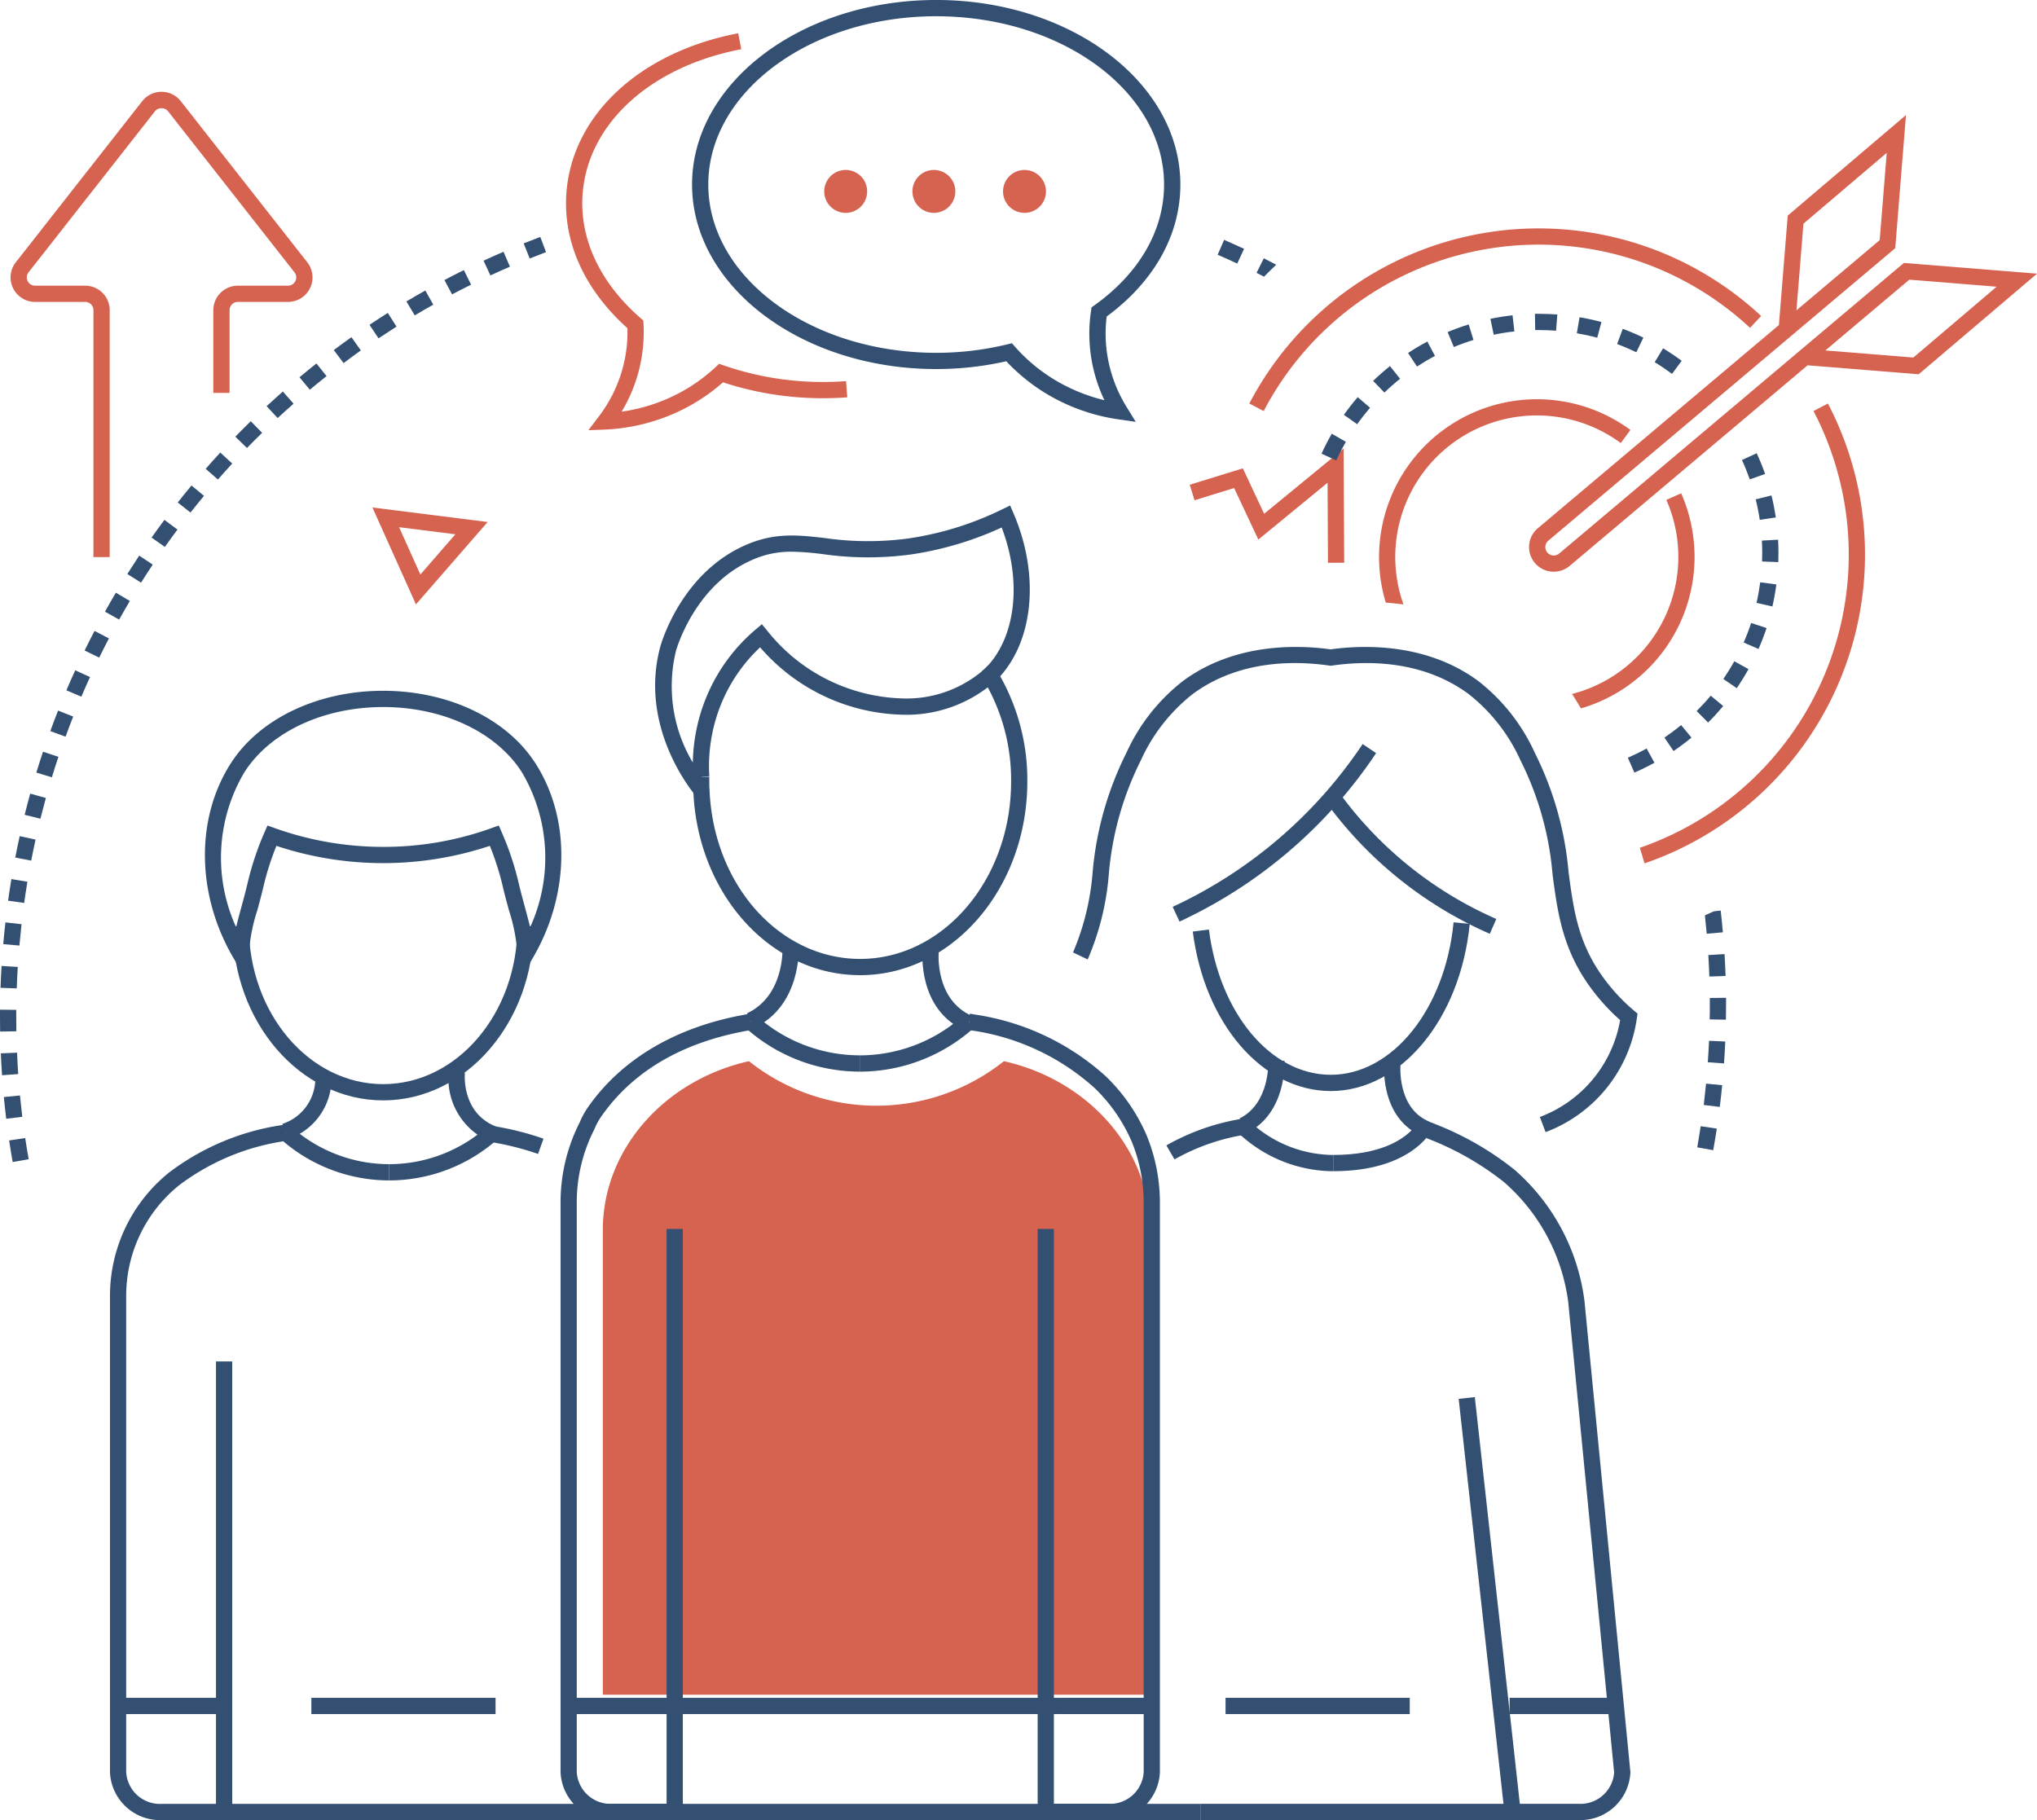 <svg xmlns="http://www.w3.org/2000/svg" xmlns:xlink="http://www.w3.org/1999/xlink" width="176.807" height="158.002" viewBox="0 0 176.807 158.002"><defs><clipPath id="clip-path"><rect id="Rectangle_1598" data-name="Rectangle 1598" width="176.807" height="158.002" fill="none"></rect></clipPath></defs><g id="Groupe_3485" data-name="Groupe 3485" transform="translate(8889.575 1328.228)"><g id="Groupe_3484" data-name="Groupe 3484" transform="translate(-8889.575 -1328.228)"><g id="Groupe_3447" data-name="Groupe 3447" clip-path="url(#clip-path)"><path id="Trac&#xE9;_27530" data-name="Trac&#xE9; 27530" d="M10.55,57.348H9.14V35.913a.718.718,0,0,0-.717-.717H4.071A2.127,2.127,0,0,1,2.4,31.756L13.374,17.769a2.127,2.127,0,0,1,3.346,0L27.7,31.756a2.127,2.127,0,0,1-1.673,3.44H21.672a.718.718,0,0,0-.717.717v7.18h-1.41v-7.18a2.129,2.129,0,0,1,2.127-2.127h4.353a.717.717,0,0,0,.564-1.16L15.612,18.639a.739.739,0,0,0-1.128,0L3.507,32.626a.717.717,0,0,0,.564,1.16H8.423a2.129,2.129,0,0,1,2.127,2.127Z" transform="translate(-1.029 -8.986)" fill="#d66250"></path><path id="Trac&#xE9;_27531" data-name="Trac&#xE9; 27531" d="M72.556,102.145l-3.779-8.411,10,1.26Zm-1.464-6.7,1.847,4.109,3.037-3.493Z" transform="translate(-36.452 -49.679)" fill="#d66250"></path><path id="Trac&#xE9;_27532" data-name="Trac&#xE9; 27532" d="M231.722,92.766l-.036-6.948-6.01,4.933-2.1-4.476-3.436,1.062-.416-1.347,4.608-1.423,1.847,3.944,6.9-5.661.051,9.909Z" transform="translate(-116.456 -43.91)" fill="#d66250"></path><path id="Trac&#xE9;_27533" data-name="Trac&#xE9; 27533" d="M158.826,251V210.665c0-7.071-5.43-13.041-12.685-14.661a17.774,17.774,0,0,1-22.131,0c-7.255,1.62-12.685,7.59-12.685,14.661V251Z" transform="translate(-59.002 -103.882)" fill="#d66250"></path><path id="Trac&#xE9;_27534" data-name="Trac&#xE9; 27534" d="M56.025,186.188c-7.2,0-13.064-6.785-13.064-15.124h1.41c0,7.562,5.228,13.714,11.654,13.714s11.654-6.152,11.654-13.714h1.41c0,8.339-5.86,15.124-13.064,15.124" transform="translate(-22.769 -90.664)" fill="#335073"></path><rect id="Rectangle_1588" data-name="Rectangle 1588" width="1.41" height="39.111" transform="translate(18.747 118.186)" fill="#335073"></rect><rect id="Rectangle_1589" data-name="Rectangle 1589" width="15.988" height="1.41" transform="translate(27.026 147.389)" fill="#335073"></rect><rect id="Rectangle_1590" data-name="Rectangle 1590" width="15.988" height="1.41" transform="translate(106.375 147.389)" fill="#335073"></rect><rect id="Rectangle_1591" data-name="Rectangle 1591" width="9.202" height="1.41" transform="translate(10.25 147.389)" fill="#335073"></rect><path id="Trac&#xE9;_27535" data-name="Trac&#xE9; 27535" d="M64.921,153.13l.048-2.674a15.243,15.243,0,0,0-.736-3.817c-.179-.66-.365-1.344-.533-2.06a23.959,23.959,0,0,0-1.123-3.528,29.37,29.37,0,0,1-18.524,0,23.919,23.919,0,0,0-1.124,3.528c-.168.717-.353,1.4-.533,2.064a15.185,15.185,0,0,0-.736,3.813l.047,2.672-1.359-2.3c-3.244-5.5-3.339-12.152-.243-16.961,2.494-3.872,7.556-6.278,13.209-6.278s10.715,2.405,13.209,6.278c3.1,4.808,3,11.466-.243,16.961Zm-23.63-18.5a14.543,14.543,0,0,0-.733,13.492c.134-.583.3-1.2.478-1.849s.359-1.323.521-2.017a25.379,25.379,0,0,1,1.457-4.37l.264-.6.619.221a27.951,27.951,0,0,0,9.167,1.632,27.606,27.606,0,0,0,9.669-1.632l.619-.221.264.6a25.284,25.284,0,0,1,1.457,4.37c.163.693.345,1.364.521,2.014s.344,1.267.478,1.851a14.543,14.543,0,0,0-.733-13.492C63.1,131.155,58.495,129,53.316,129s-9.787,2.157-12.024,5.632" transform="translate(-20.06 -67.622)" fill="#335073"></path><path id="Trac&#xE9;_27536" data-name="Trac&#xE9; 27536" d="M232.258,185c-5.922,0-10.96-5.823-11.98-13.844l1.4-.178c.929,7.309,5.379,12.612,10.582,12.612,5.339,0,9.92-5.69,10.655-13.236l1.4.137c-.807,8.272-5.991,14.509-12.059,14.509" transform="translate(-116.747 -90.287)" fill="#335073"></path><rect id="Rectangle_1592" data-name="Rectangle 1592" width="1.41" height="36.16" transform="matrix(0.994, -0.11, 0.11, 0.994, 126.609, 121.436)" fill="#335073"></rect><path id="Trac&#xE9;_27537" data-name="Trac&#xE9; 27537" d="M254.549,267.91H221.766V266.5h32.783a2.942,2.942,0,0,0,3.091-2.714l-3.982-40.823a16.693,16.693,0,0,0-5.563-10.424,25.241,25.241,0,0,0-6.778-3.841l.483-1.325a26.266,26.266,0,0,1,7.224,4.106,18.155,18.155,0,0,1,6.038,11.347l3.989,40.927a4.344,4.344,0,0,1-4.5,4.156" transform="translate(-117.536 -109.908)" fill="#335073"></path><path id="Trac&#xE9;_27538" data-name="Trac&#xE9; 27538" d="M142.5,150.314c-7.784,0-14.147-7.049-14.485-16.047-.023-.247-.023-.5-.023-.763v-.414h1.41v.414c0,.243,0,.451.02.673.313,8.274,6.056,14.727,13.078,14.727,7.222,0,13.1-6.908,13.1-15.4a16.929,16.929,0,0,0-2.427-8.879l1.2-.738a18.337,18.337,0,0,1,2.635,9.617c0,9.269-6.509,16.81-14.509,16.81" transform="translate(-67.838 -65.66)" fill="#335073"></path><path id="Trac&#xE9;_27539" data-name="Trac&#xE9; 27539" d="M124.463,118.509c-.814-1-4.786-6.32-3.033-12.867.009-.039,1.677-6.267,7.295-8.789,2.569-1.164,4.613-.933,6.98-.664a26.328,26.328,0,0,0,7.29.034,27.588,27.588,0,0,0,8.141-2.536l.664-.323.292.679c2.283,5.3,1.766,11.045-1.285,14.289l-.039.041v.177l-.363.157a11.614,11.614,0,0,1-8.106,2.815,16.843,16.843,0,0,1-12.2-5.844,13.973,13.973,0,0,0-3.309,4.746,14.349,14.349,0,0,0-1.1,6.449l-.664.038c.227.325.413.565.529.707Zm8.366-21.131a8.134,8.134,0,0,0-3.525.76c-4.945,2.22-6.493,7.791-6.507,7.847a12.943,12.943,0,0,0,1.462,9.7,15.628,15.628,0,0,1,1.228-5.812,15.386,15.386,0,0,1,4.221-5.74l.546-.46.453.55a15.542,15.542,0,0,0,11.615,5.886,10.23,10.23,0,0,0,7.036-2.357v-.029l.149-.112.038-.037.422-.416c2.382-2.725,2.81-7.4,1.1-11.884a28.838,28.838,0,0,1-7.877,2.342,27.806,27.806,0,0,1-7.648-.029,24.513,24.513,0,0,0-2.716-.212" transform="translate(-64.124 -49.483)" fill="#335073"></path><rect id="Rectangle_1593" data-name="Rectangle 1593" width="1.41" height="50.614" transform="translate(57.858 106.683)" fill="#335073"></rect><rect id="Rectangle_1594" data-name="Rectangle 1594" width="1.41" height="50.614" transform="translate(90.066 106.683)" fill="#335073"></rect><rect id="Rectangle_1595" data-name="Rectangle 1595" width="50.613" height="1.41" transform="translate(49.36 147.389)" fill="#335073"></rect><path id="Trac&#xE9;_27540" data-name="Trac&#xE9; 27540" d="M239.187,161.618l-.5-1.319a10.984,10.984,0,0,0,6.968-8.41,17.73,17.73,0,0,1-2.393-2.584c-2.591-3.429-3.019-6.645-3.472-10.05a27.033,27.033,0,0,0-2.773-9.891,15.388,15.388,0,0,0-4.538-5.8c-3.913-2.867-8.6-2.914-11.849-2.45l-.1.015-.1-.015c-3.247-.465-7.936-.417-11.849,2.45a15.393,15.393,0,0,0-4.538,5.8,27.054,27.054,0,0,0-2.773,9.891,23.266,23.266,0,0,1-1.83,7.368l-1.272-.609a22.158,22.158,0,0,0,1.7-6.946,28.6,28.6,0,0,1,2.922-10.36,16.579,16.579,0,0,1,4.952-6.281c4.472-3.276,9.886-3.124,12.783-2.722,2.895-.4,8.31-.554,12.782,2.722a16.587,16.587,0,0,1,4.953,6.281,28.6,28.6,0,0,1,2.922,10.36c.447,3.355.831,6.253,3.2,9.385a16.351,16.351,0,0,0,2.482,2.619l.3.251-.055.385a12.4,12.4,0,0,1-7.926,9.907" transform="translate(-105.031 -63.334)" fill="#335073"></path><path id="Trac&#xE9;_27541" data-name="Trac&#xE9; 27541" d="M217.16,152.839l-.594-1.279a40.1,40.1,0,0,0,16.487-14.132l1.171.787a41.51,41.51,0,0,1-17.064,14.625" transform="translate(-114.78 -72.837)" fill="#335073"></path><path id="Trac&#xE9;_27542" data-name="Trac&#xE9; 27542" d="M259.244,158.844a34.88,34.88,0,0,1-14.089-11.251l1.135-.837a33.464,33.464,0,0,0,13.519,10.8Z" transform="translate(-129.932 -77.781)" fill="#335073"></path><rect id="Rectangle_1596" data-name="Rectangle 1596" width="9.202" height="1.41" transform="translate(131.032 147.389)" fill="#335073"></rect><rect id="Rectangle_1597" data-name="Rectangle 1597" width="7.316" height="1.41" transform="translate(92.612 147.389)" fill="#335073"></rect><path id="Trac&#xE9;_27543" data-name="Trac&#xE9; 27543" d="M94.763,210.393A24.244,24.244,0,0,0,91,209.418l-.128-.023c-.085-.016-.135-.026-.189-.031l.131-1.4c.1.009.2.026.295.044.035.005.066.011.09.017a25.591,25.591,0,0,1,4.034,1.042Z" transform="translate(-48.06 -110.219)" fill="#335073"></path><path id="Trac&#xE9;_27544" data-name="Trac&#xE9; 27544" d="M114.993,268.091H24.809a4.344,4.344,0,0,1-4.5-4.156V222.578a13.748,13.748,0,0,1,5.125-10.7,21.43,21.43,0,0,1,9.723-4.109l.278-.05.246,1.388-.276.05a20.044,20.044,0,0,0-9.1,3.827,12.326,12.326,0,0,0-4.589,9.6v41.355a2.937,2.937,0,0,0,3.091,2.746h90.185Z" transform="translate(-10.763 -110.089)" fill="#335073"></path><path id="Trac&#xE9;_27545" data-name="Trac&#xE9; 27545" d="M61.211,212.753a14.185,14.185,0,0,1-9.459-3.624l.94-1.051a12.778,12.778,0,0,0,8.519,3.265Z" transform="translate(-27.429 -110.281)" fill="#335073"></path><path id="Trac&#xE9;_27546" data-name="Trac&#xE9; 27546" d="M71.878,212.753v-1.41a12.777,12.777,0,0,0,8.519-3.265l.94,1.051a14.183,14.183,0,0,1-9.459,3.624" transform="translate(-38.095 -110.281)" fill="#335073"></path><path id="Trac&#xE9;_27547" data-name="Trac&#xE9; 27547" d="M52.635,204.279l-.481-1.325a4.134,4.134,0,0,0,2.854-4.014l1.407-.09a5.549,5.549,0,0,1-3.781,5.43" transform="translate(-27.642 -105.39)" fill="#335073"></path><path id="Trac&#xE9;_27548" data-name="Trac&#xE9; 27548" d="M86.4,203.933a5.966,5.966,0,0,1-3.556-6.13l1.4.15c-.013.139-.313,3.464,2.681,4.671Z" transform="translate(-43.891 -104.836)" fill="#335073"></path><path id="Trac&#xE9;_27549" data-name="Trac&#xE9; 27549" d="M216.109,210.164l-.71-1.218a19.587,19.587,0,0,1,6.329-2.272l.238-.046.266,1.384-.243.047a18.22,18.22,0,0,0-5.88,2.1" transform="translate(-114.161 -109.513)" fill="#335073"></path><path id="Trac&#xE9;_27550" data-name="Trac&#xE9; 27550" d="M236.925,211.391a12.086,12.086,0,0,1-8.3-3.352l.967-1.026a10.682,10.682,0,0,0,7.332,2.968Z" transform="translate(-121.171 -109.717)" fill="#335073"></path><path id="Trac&#xE9;_27551" data-name="Trac&#xE9; 27551" d="M229.538,202.2l-.626-1.263c2.639-1.307,2.5-4.9,2.494-4.934l1.408-.069c.009.186.181,4.554-3.276,6.266" transform="translate(-121.323 -103.843)" fill="#335073"></path><path id="Trac&#xE9;_27552" data-name="Trac&#xE9; 27552" d="M246.284,205.8v-1.41c4.086,0,6-1.359,6.765-2.14-2.686-1.877-2.38-5.613-2.364-5.784l1.4.128c0,.034-.281,3.587,2.311,4.815l.667.316-.347.652c-.074.14-1.9,3.423-8.437,3.423" transform="translate(-130.53 -104.129)" fill="#335073"></path><path id="Trac&#xE9;_27553" data-name="Trac&#xE9; 27553" d="M190.959,257.236h-5.406v-1.41h5.406a2.937,2.937,0,0,0,3.091-2.746V203.616a13.954,13.954,0,0,0-1.042-5.285,14.369,14.369,0,0,0-3.2-4.629,20.215,20.215,0,0,0-10.65-5.008l-.128-.024c-.09-.017-.144-.027-.2-.032l.125-1.4c.107.009.206.027.311.046.036.005.067.012.092.017a21.614,21.614,0,0,1,11.422,5.383,15.8,15.8,0,0,1,3.522,5.1,15.379,15.379,0,0,1,1.155,5.836V253.08a4.344,4.344,0,0,1-4.5,4.156" transform="translate(-94.781 -99.234)" fill="#335073"></path><path id="Trac&#xE9;_27554" data-name="Trac&#xE9; 27554" d="M113.429,257.245h-5.406a4.344,4.344,0,0,1-4.5-4.156V203.625a15.33,15.33,0,0,1,1.665-6.957,6.931,6.931,0,0,1,.675-1.251c2.944-4.246,7.707-7.051,13.774-8.113l.291-.053.248,1.388-.3.054c-5.769,1.01-10.1,3.542-12.858,7.527a5.586,5.586,0,0,0-.545,1.018l-.02.044a13.941,13.941,0,0,0-1.524,6.343v49.463a2.937,2.937,0,0,0,3.091,2.746h5.406Z" transform="translate(-54.867 -99.243)" fill="#335073"></path><path id="Trac&#xE9;_27555" data-name="Trac&#xE9; 27555" d="M147.6,192.462a14.858,14.858,0,0,1-9.908-3.8l.939-1.051a13.454,13.454,0,0,0,8.969,3.438Z" transform="translate(-72.976 -99.435)" fill="#335073"></path><path id="Trac&#xE9;_27556" data-name="Trac&#xE9; 27556" d="M158.771,192.462v-1.41a13.456,13.456,0,0,0,8.969-3.438l.939,1.051a14.861,14.861,0,0,1-9.908,3.8" transform="translate(-84.149 -99.435)" fill="#335073"></path><path id="Trac&#xE9;_27557" data-name="Trac&#xE9; 27557" d="M138.56,181.888l-.6-1.276c3.238-1.52,3.086-5.565,3.079-5.736l1.408-.07c.011.21.216,5.156-3.887,7.083" transform="translate(-73.119 -92.647)" fill="#335073"></path><path id="Trac&#xE9;_27558" data-name="Trac&#xE9; 27558" d="M174.05,182.45c-4.136-1.857-3.707-6.815-3.687-7.025l1.4.136c-.016.167-.345,4.163,2.861,5.6Z" transform="translate(-90.281 -92.975)" fill="#335073"></path><path id="Trac&#xE9;_27559" data-name="Trac&#xE9; 27559" d="M1.1,124.066q-.165-.933-.306-1.874l1.394-.208q.138.923.3,1.837Zm-.561-3.755q-.115-.94-.206-1.887l1.4-.135q.09.929.2,1.85Zm-.361-3.779q-.066-.945-.107-1.9l1.409-.06q.039.931.1,1.858ZM.01,112.74Q0,112.13,0,111.517q0-.338,0-.676l1.41.015q0,.331,0,.66,0,.6.01,1.2Zm1.444-3.747-1.409-.049q.032-.945.091-1.9l1.407.085q-.056.932-.089,1.86m.227-3.716-1.4-.122q.082-.948.189-1.888l1.4.159q-.1.922-.186,1.852m.418-3.7-1.4-.195q.131-.943.287-1.877l1.391.232q-.153.916-.281,1.839m.61-3.672-1.384-.268q.18-.933.384-1.858l1.377.3q-.2.908-.377,1.823m.8-3.635-1.369-.34q.231-.924.483-1.837l1.358.376q-.247.9-.473,1.8m.995-3.593-1.348-.412q.278-.912.58-1.813l1.337.448q-.3.883-.569,1.778M5.691,87.14l-1.324-.483q.326-.9.675-1.779l1.312.517q-.342.866-.662,1.745m1.371-3.47-1.3-.552q.374-.877.768-1.74l1.283.587q-.388.847-.754,1.706m1.552-3.391-1.266-.62q.418-.854.859-1.7l1.249.653q-.432.826-.843,1.663m1.729-3.3L9.11,76.289q.463-.831.948-1.648l1.213.719q-.475.8-.928,1.616m1.9-3.206-1.193-.751q.505-.8,1.032-1.595l1.174.781q-.516.775-1.013,1.565m2.065-3.1-1.152-.812q.547-.778,1.115-1.539l1.131.842q-.556.748-1.094,1.509m2.226-2.987-1.108-.872q.587-.746,1.194-1.477l1.085.9q-.594.716-1.171,1.449m2.379-2.866-1.061-.929q.626-.715,1.269-1.412l1.037.956q-.632.685-1.245,1.386m2.524-2.737-1.011-.983q.661-.68,1.341-1.344l.985,1.009q-.666.651-1.316,1.318m2.664-2.6-.958-1.034q.7-.645,1.409-1.272l.931,1.059q-.7.615-1.382,1.247m2.795-2.458-.9-1.083q.728-.608,1.473-1.2l.875,1.1q-.729.578-1.445,1.174m2.92-2.308-.845-1.128q.759-.569,1.533-1.118l.816,1.15q-.761.539-1.5,1.1m3.035-2.152-.785-1.171q.788-.528,1.589-1.036l.755,1.191q-.786.5-1.559,1.016m3.143-1.99-.723-1.211q.814-.486,1.641-.951l.691,1.229q-.812.456-1.609.933m3.241-1.823L38.575,47.5q.838-.443,1.688-.863l.626,1.263q-.834.413-1.656.847M42.565,47.1l-.592-1.28q.859-.4,1.73-.773l.559,1.294q-.854.369-1.7.759m3.414-1.473-.523-1.309q.718-.287,1.442-.56l.5,1.32q-.711.267-1.416.549" transform="translate(0 -23.19)" fill="#335073"></path><path id="Trac&#xE9;_27560" data-name="Trac&#xE9; 27560" d="M166.318,36.622l-1.491-.215a16.748,16.748,0,0,1-5.345-1.713,16.229,16.229,0,0,1-4.4-3.332,27.593,27.593,0,0,1-6.086.677c-11.685,0-21.19-7.186-21.19-16.019S137.311,0,149,0s21.19,7.186,21.19,16.019c0,4.359-2.268,8.418-6.395,11.458a11.991,11.991,0,0,0,.032,3.207,12.187,12.187,0,0,0,1.7,4.654ZM155.569,29.8l.282.318a14.8,14.8,0,0,0,4.28,3.33,15.309,15.309,0,0,0,3.466,1.294,13.408,13.408,0,0,1-1.161-7.756l.044-.3.243-.174c3.9-2.788,6.052-6.514,6.052-10.491,0-8.056-8.874-14.609-19.78-14.609s-19.78,6.553-19.78,14.609S138.089,30.629,149,30.629a26.15,26.15,0,0,0,6.162-.733Z" transform="translate(-67.737 -0.001)" fill="#335073"></path><path id="Trac&#xE9;_27561" data-name="Trac&#xE9; 27561" d="M187.1,31.391a1.862,1.862,0,1,1-1.862,1.862,1.862,1.862,0,0,1,1.862-1.862" transform="translate(-98.175 -16.637)" fill="#d66250"></path><path id="Trac&#xE9;_27562" data-name="Trac&#xE9; 27562" d="M170.367,31.391a1.862,1.862,0,1,1-1.862,1.862,1.862,1.862,0,0,1,1.862-1.862" transform="translate(-89.308 -16.637)" fill="#d66250"></path><path id="Trac&#xE9;_27563" data-name="Trac&#xE9; 27563" d="M154.079,31.391a1.862,1.862,0,1,1-1.862,1.862,1.862,1.862,0,0,1,1.862-1.862" transform="translate(-80.675 -16.637)" fill="#d66250"></path><path id="Trac&#xE9;_27564" data-name="Trac&#xE9; 27564" d="M106.474,40.6l.91-1.2a12.172,12.172,0,0,0,2.139-4.47,11.944,11.944,0,0,0,.338-3.189c-3.817-3.42-5.689-7.677-5.273-12.016.636-6.642,6.48-11.974,14.889-13.585l.265,1.385c-7.779,1.49-13.176,6.332-13.75,12.334-.379,3.96,1.405,7.873,5.024,11.02l.226.2.016.3a13.414,13.414,0,0,1-1.9,7.611,15.27,15.27,0,0,0,3.573-.958,14.8,14.8,0,0,0,4.579-2.906l.31-.29.4.139a26.172,26.172,0,0,0,6.064,1.317,26.663,26.663,0,0,0,4.552.047l.107,1.406a28.233,28.233,0,0,1-4.794-.049,27.6,27.6,0,0,1-5.994-1.254,16.233,16.233,0,0,1-4.7,2.9,16.757,16.757,0,0,1-5.484,1.2Z" transform="translate(-55.402 -3.253)" fill="#d66250"></path><path id="Trac&#xE9;_27565" data-name="Trac&#xE9; 27565" d="M284.529,60.893A2.137,2.137,0,0,1,283.17,57.1l20.9-17.62.766-9.5L315.1,21.252l-.932,11.556-.225.189L284.072,58.186a.737.737,0,0,0-.272.507.725.725,0,0,0,.172.539.734.734,0,0,0,1.019.092l29.928-25.234,11.553.932L316.2,43.755l-9.639-.778-20.673,17.43a2.144,2.144,0,0,1-1.363.486M308.1,41.686l7.639.617,7.23-6.149-7.581-.612Zm-1.9-11.005-.607,7.521,7.225-6.093.612-7.578Z" transform="translate(-149.665 -11.264)" fill="#d66250"></path><path id="Trac&#xE9;_27566" data-name="Trac&#xE9; 27566" d="M245.335,70.693l-1.283-.586c.269-.589.569-1.172.891-1.731l1.222.7c-.3.521-.579,1.063-.83,1.612m1.809-3.139-1.15-.815c.372-.525.776-1.041,1.2-1.533l1.07.919c-.394.459-.77.939-1.117,1.429m2.363-2.746-.979-1.015c.466-.449.957-.881,1.461-1.283l.879,1.1c-.469.375-.928.777-1.362,1.2m24.966-1.627c-.484-.359-.99-.7-1.505-1.011l.73-1.206c.553.335,1.1.7,1.614,1.085Zm-22.136-.634-.774-1.179c.542-.355,1.1-.689,1.673-.99l.661,1.246c-.531.281-1.056.592-1.56.923m19.037-1.242c-.542-.262-1.1-.5-1.668-.712l.492-1.322c.606.226,1.208.483,1.789.764Zm-15.838-.454-.541-1.3c.6-.247,1.211-.47,1.829-.661l.415,1.347c-.576.178-1.149.385-1.7.615m12.443-.809c-.58-.156-1.175-.286-1.771-.387l.235-1.39c.639.108,1.279.248,1.9.415Zm-8.985-.259-.287-1.38c.634-.132,1.281-.235,1.922-.306l.156,1.4c-.6.066-1.2.162-1.791.285m5.413-.348c-.488-.037-.987-.056-1.48-.056l-.334,0-.023-1.41.354,0c.532,0,1.065.02,1.589.06Z" transform="translate(-129.347 -30.724)" fill="#335073"></path><path id="Trac&#xE9;_27567" data-name="Trac&#xE9; 27567" d="M231.971,58.047l-1.249-.655a28.338,28.338,0,0,1,44.422-7.6l-.961,1.032a26.927,26.927,0,0,0-42.212,7.218" transform="translate(-122.283 -22.363)" fill="#d66250"></path><path id="Trac&#xE9;_27568" data-name="Trac&#xE9; 27568" d="M227.166,45.081q-.862-.4-1.733-.779l-.561,1.293q.854.371,1.7.764Z" transform="translate(-119.182 -23.48)" fill="#335073"></path><path id="Trac&#xE9;_27569" data-name="Trac&#xE9; 27569" d="M233.764,48.268c-.359-.187-.717-.375-1.08-.556l-.629,1.262c.218.108.432.223.649.334q.518-.532,1.06-1.041" transform="translate(-122.989 -25.287)" fill="#335073"></path><path id="Trac&#xE9;_27570" data-name="Trac&#xE9; 27570" d="M315.011,170.193l1.4-.123q-.082-.943-.19-1.889l-.6.069c-.256.119-.512.236-.77.348.058.533.114,1.064.161,1.6" transform="translate(-166.87 -89.136)" fill="#335073"></path><path id="Trac&#xE9;_27571" data-name="Trac&#xE9; 27571" d="M315.575,178.173l1.409-.049q-.033-.946-.091-1.9l-1.407.086q.057.931.089,1.859" transform="translate(-167.207 -93.4)" fill="#335073"></path><path id="Trac&#xE9;_27572" data-name="Trac&#xE9; 27572" d="M315.392,194.106l1.406.1q.067-.945.11-1.9l-1.408-.063q-.042.931-.108,1.859" transform="translate(-167.158 -101.891)" fill="#335073"></path><path id="Trac&#xE9;_27573" data-name="Trac&#xE9; 27573" d="M313.438,209.844l1.388.248q.166-.933.309-1.873l-1.394-.211q-.14.921-.3,1.836" transform="translate(-166.122 -110.244)" fill="#335073"></path><path id="Trac&#xE9;_27574" data-name="Trac&#xE9; 27574" d="M315.751,184.314q0,.3,0,.6c0,.421,0,.839-.012,1.259l1.41.026q.012-.642.012-1.285,0-.308,0-.615Z" transform="translate(-167.343 -97.679)" fill="#335073"></path><path id="Trac&#xE9;_27575" data-name="Trac&#xE9; 27575" d="M314.624,202l1.4.172q.116-.94.209-1.886l-1.4-.137q-.09.928-.2,1.851" transform="translate(-166.751 -106.078)" fill="#335073"></path><path id="Trac&#xE9;_27576" data-name="Trac&#xE9; 27576" d="M299.791,91.115l-1.29.57a12.288,12.288,0,0,1-8.187,16.85c.266.405.522.825.774,1.252a13.7,13.7,0,0,0,8.7-18.672" transform="translate(-153.866 -48.291)" fill="#d66250"></path><path id="Trac&#xE9;_27577" data-name="Trac&#xE9; 27577" d="M256.8,91.549a12.285,12.285,0,0,1,18.861-14.012L276.5,76.4a13.7,13.7,0,0,0-21.236,14.989q.758.063,1.536.157" transform="translate(-134.982 -39.077)" fill="#d66250"></path><path id="Trac&#xE9;_27578" data-name="Trac&#xE9; 27578" d="M319.16,74.53l-1.249.655A26.926,26.926,0,0,1,302.834,113.1c.142.458.279.909.409,1.35A28.336,28.336,0,0,0,319.16,74.53" transform="translate(-160.502 -39.501)" fill="#d66250"></path><path id="Trac&#xE9;_27579" data-name="Trac&#xE9; 27579" d="M302.936,139.487l-.68-1.235c-.529.291-1.076.56-1.627.8l.562,1.293c.591-.257,1.178-.545,1.746-.858" transform="translate(-159.333 -73.274)" fill="#335073"></path><path id="Trac&#xE9;_27580" data-name="Trac&#xE9; 27580" d="M323.7,85.509c-.214-.609-.46-1.216-.73-1.8l-1.28.589c.252.548.48,1.113.68,1.681Z" transform="translate(-170.493 -44.364)" fill="#335073"></path><path id="Trac&#xE9;_27581" data-name="Trac&#xE9; 27581" d="M307.38,135.009l.792,1.167c.533-.362,1.057-.755,1.556-1.167l-.9-1.087c-.465.384-.953.75-1.45,1.088" transform="translate(-162.911 -70.978)" fill="#335073"></path><path id="Trac&#xE9;_27582" data-name="Trac&#xE9; 27582" d="M324.588,93.626l1.395-.208c-.1-.638-.223-1.28-.379-1.909l-1.369.34c.146.586.264,1.183.353,1.778" transform="translate(-171.844 -48.5)" fill="#335073"></path><path id="Trac&#xE9;_27583" data-name="Trac&#xE9; 27583" d="M324.4,109.339l1.375.314c.142-.627.258-1.271.342-1.914l-1.4-.184c-.079.6-.186,1.2-.32,1.784" transform="translate(-171.934 -57.004)" fill="#335073"></path><path id="Trac&#xE9;_27584" data-name="Trac&#xE9; 27584" d="M322,116.759l1.292.565c.259-.592.493-1.2.7-1.817l-1.339-.441c-.188.572-.406,1.142-.647,1.693" transform="translate(-170.658 -60.985)" fill="#335073"></path><path id="Trac&#xE9;_27585" data-name="Trac&#xE9; 27585" d="M326.787,99.686l-1.408.078q.03.527.029,1.061,0,.374-.014.752l1.409.053q.016-.4.015-.8c0-.378-.01-.761-.031-1.14" transform="translate(-172.451 -52.834)" fill="#335073"></path><path id="Trac&#xE9;_27586" data-name="Trac&#xE9; 27586" d="M318.256,123.668l1.164.8c.365-.534.709-1.09,1.022-1.653l-1.233-.685c-.291.525-.612,1.044-.953,1.543" transform="translate(-168.676 -64.726)" fill="#335073"></path><path id="Trac&#xE9;_27587" data-name="Trac&#xE9; 27587" d="M313.324,129.82l.995,1c.456-.454.9-.937,1.312-1.434l-1.083-.9c-.386.464-.8.914-1.224,1.338" transform="translate(-166.062 -68.095)" fill="#335073"></path></g></g></g></svg>